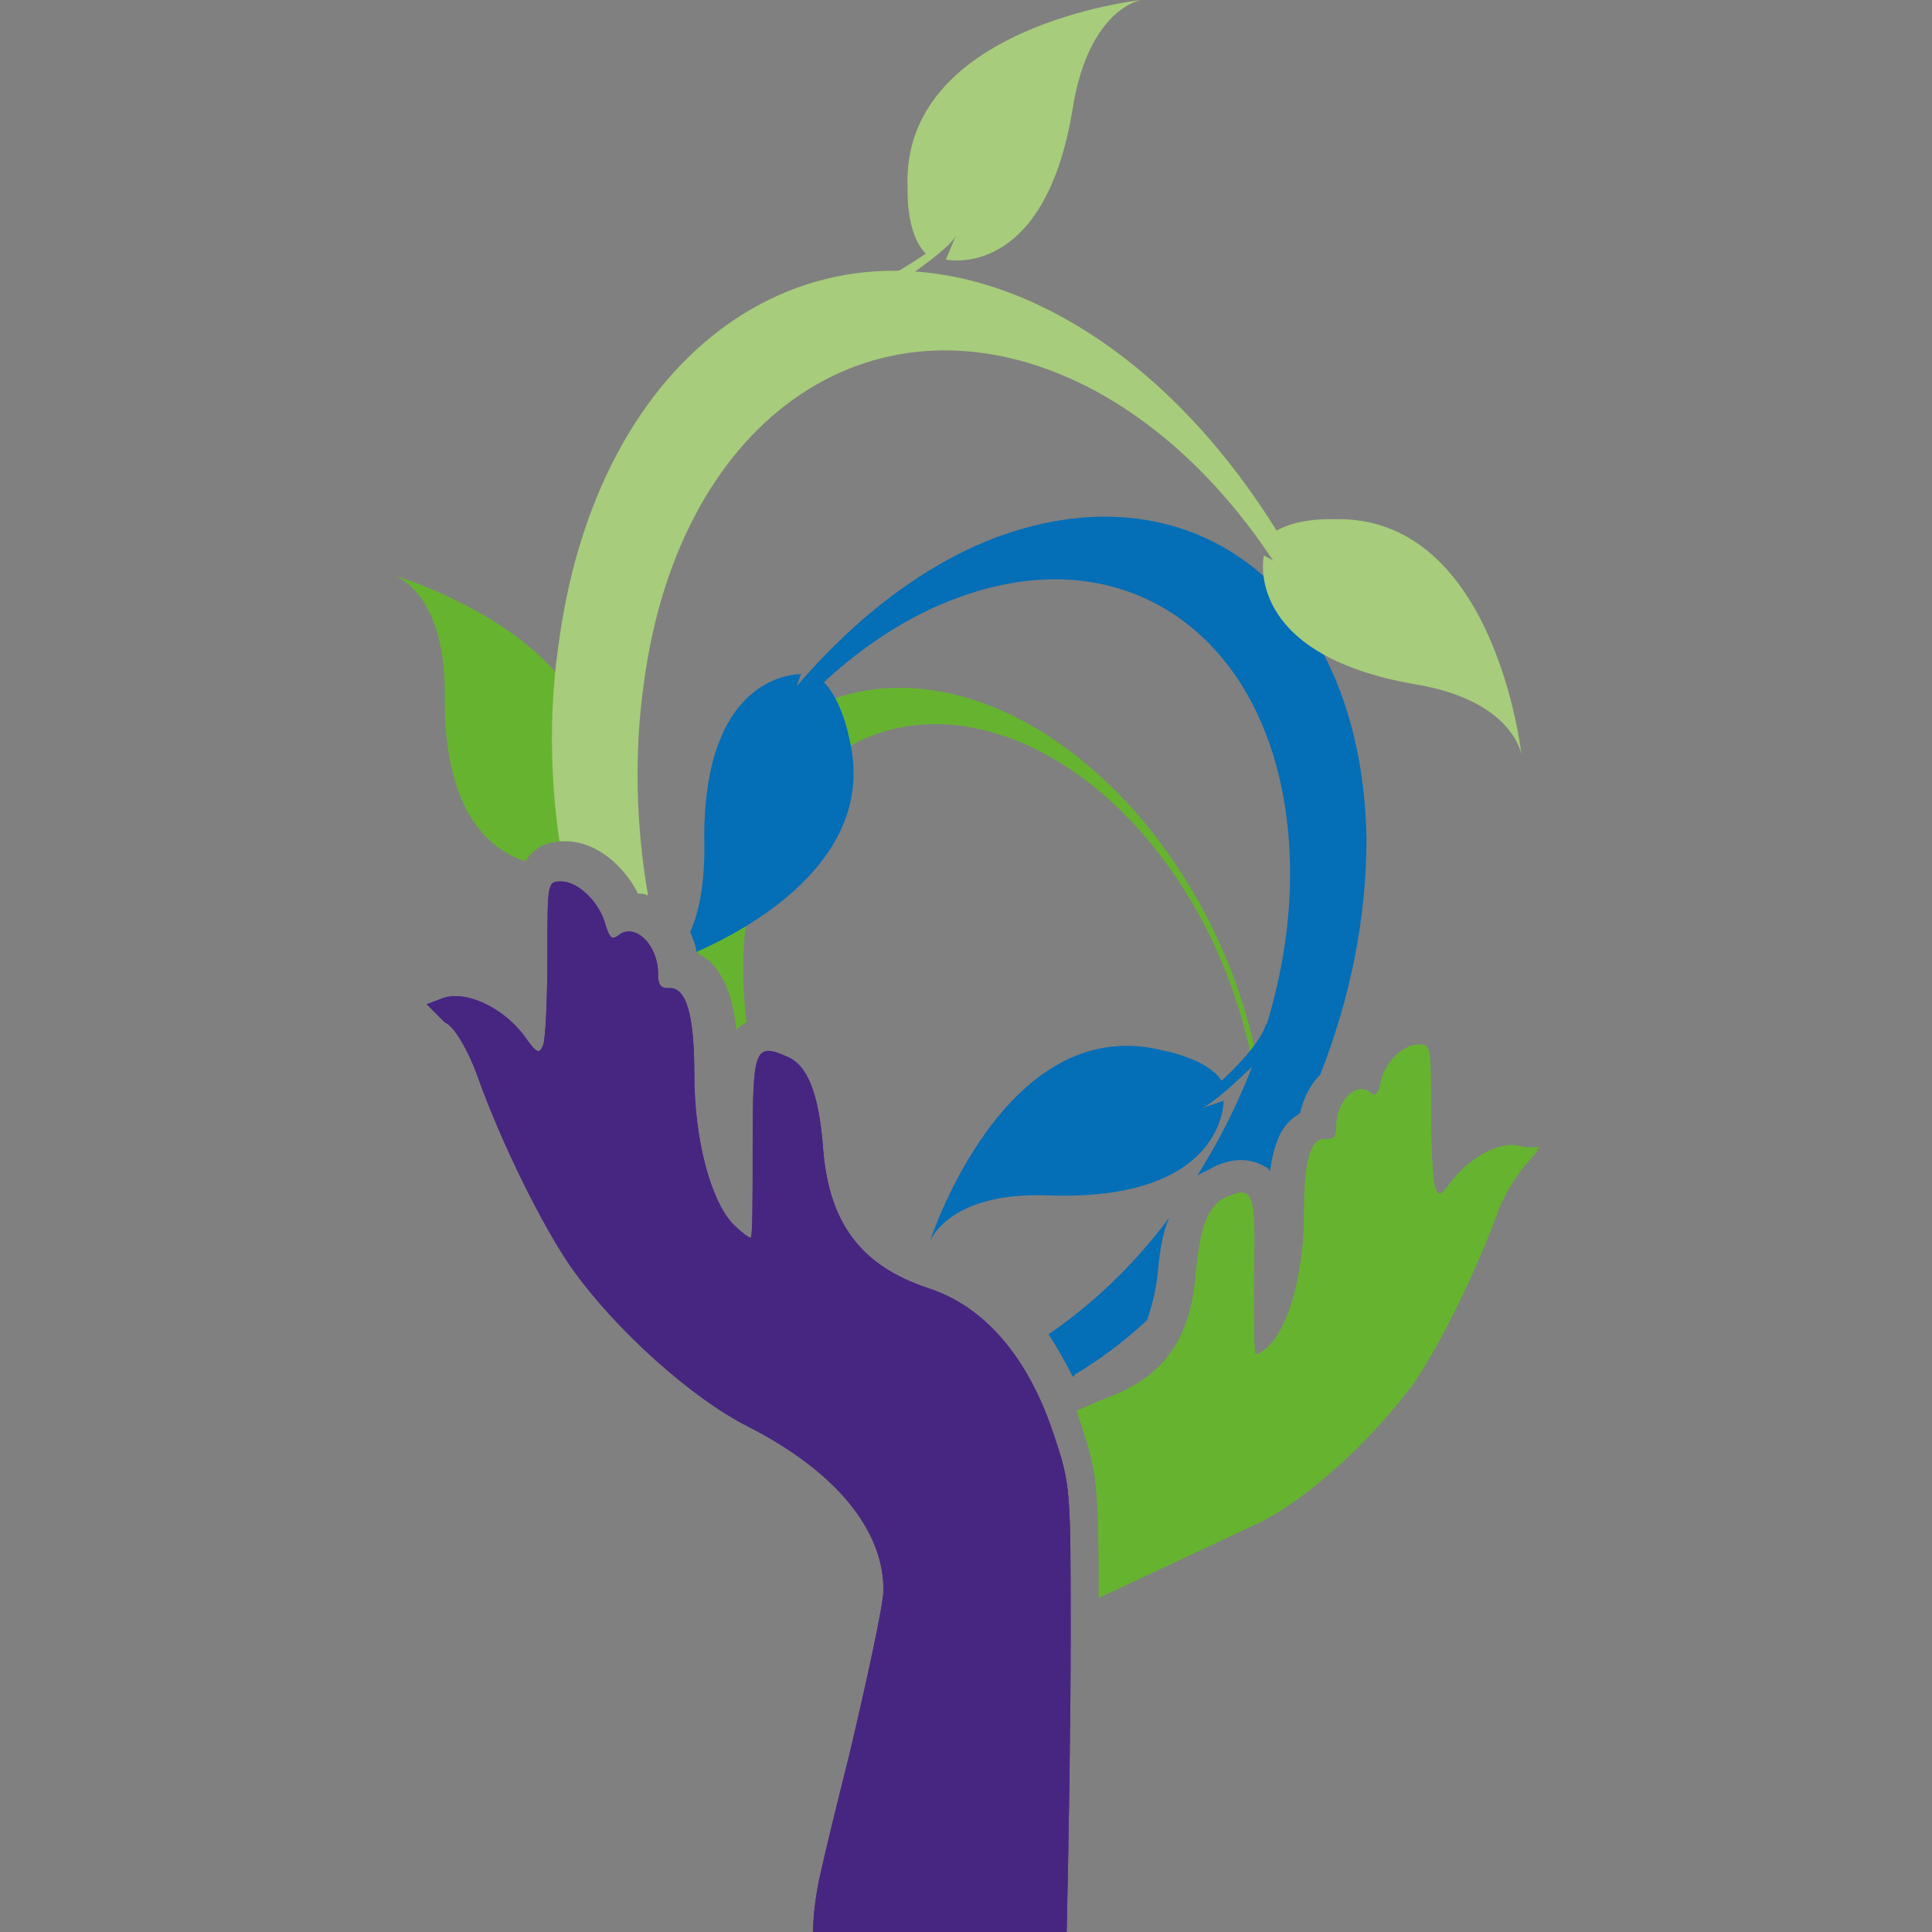 <?xml version="1.0" encoding="utf-8"?>
<!-- Generator: Adobe Illustrator 26.0.3, SVG Export Plug-In . SVG Version: 6.00 Build 0)  -->
<svg version="1.1" id="Layer_1" xmlns="http://www.w3.org/2000/svg" xmlns:xlink="http://www.w3.org/1999/xlink" x="0px" y="0px"
	 viewBox="0 0 96 96" style="enable-background:new 0 0 96 96;" xml:space="preserve">
<rect x="0" y="0" width="96" height="96" fill="#808080" stroke="none"/>
<style type="text/css">
	.st0{fill:#66B330;}
	.st1{fill:#046EB7;}
	.st2{fill:#A7CC7B;}
	.st3{fill:#472682;}
	.st4{fill:#65B22E;}
	.st5{fill:#FFFFFF;}
	.st6{fill:#006EB6;}
	.st7{fill:none;}
</style>
<g>
	<path class="st0" d="M22.1,34.4c-0.1,6.3,2.5,7.9,4,8.4c0.2-0.3,0.4-0.5,0.7-0.7l-0.1-0.2c0,0.1,0.1,0.1,0.1,0.2
		c0.3-0.2,0.8-0.3,1.3-0.3c0.2,0,0.5,0,0.7,0.1c0.5-0.9,0.6-2,0.6-2c1.8-7.9-9.8-11.3-9.8-11.3S22.1,29.4,22.1,34.4z"/>
	<path class="st0" d="M62.6,53.4c-1.7-10.1-9.4-18.7-17.2-19.2c-4.6-0.3-8.2,2.3-10,6.6c0.3,0.2,0.5,0.4,0.6,0.8
		c0.3,1.5-0.3,2.8-0.9,4.1c-0.2,0.3-0.5,0.5-0.8,0.6c0.2,0.3,0.3,0.7,0.4,1.1c0.2,0.1,0.4,0.2,0.6,0.4c0.7,0.7,1.1,1.7,1.3,3.4
		c0.1-0.2,0.3-0.3,0.5-0.4c-1.1-8.7,3.2-15.2,10-14.8c7,0.5,13.6,8.1,15.2,17.2c0.1,0.8,0.2,1.5,0.3,2.2c0.1-0.1,0.3-0.1,0.4-0.1
		C62.7,54.7,62.7,54,62.6,53.4z"/>
	<path class="st1" d="M60.8,54.7c0,0,0.1,5-8.7,4.7c-5-0.2-5.9,2.3-5.9,2.3s3.7-11.5,11.6-9.5c0,0,2.2,0.4,2.9,1.5
		c0,0,1.9-1.7,2.2-2.8l1,0.4c0,0-3.4,3.6-4.3,3.8L60.8,54.7L60.8,54.7z"/>
	<path class="st2" d="M47,12.9c0,0,4.9,1.1,6.3-7.5C54.1,0.4,56.7,0,56.7,0s-12,1.3-11.6,9.4c0,0-0.1,2.2,0.9,3.2
		c0,0-2.1,1.5-3.2,1.6l0.1,1c0,0,4.2-2.6,4.6-3.5L47,12.9L47,12.9z"/>
	<path class="st3" d="M23.7,53.4c1.2,3.4,3.3,7.6,4.7,9.6c2.2,3.1,6,6.5,8.8,7.9c4.3,2.2,6.7,5.1,6.7,8.1c0,0.7-0.8,4.4-1.7,8.2
		c-0.6,2.4-1.1,4.4-1.5,6.2l0,0c-0.2,1-0.3,1.9-0.3,2.7h12.6c0.1-4.4,0.2-10.7,0.2-14.6c0-7.5,0-7.7-0.8-10.1
		c-1.3-4-3.5-6.5-6.3-7.4c-3.3-1.1-4.9-3.2-5.2-6.9c-0.2-2.8-0.8-4.2-1.8-4.6c-1.6-0.7-1.7-0.4-1.7,4.5c0,2.5,0,4.5-0.1,4.5
		c-0.1,0-0.5-0.3-0.9-0.7c-1.1-1.2-1.9-4.2-1.9-7.4c0-3-0.4-4.4-1.3-4.3c-0.4,0-0.5-0.2-0.5-0.7c0-1.5-1.2-2.6-2-1.9
		c-0.3,0.2-0.4,0.1-0.6-0.5c-0.3-1.2-1.4-2.2-2.2-2.2c-0.7,0-0.7,0-0.7,3.8c0,2.1-0.1,4-0.2,4.3c-0.2,0.5-0.3,0.5-1-0.5
		c-1.1-1.4-2.9-2.2-4-1.8l-0.8,0.3l0.9,0.9C22.6,51,23.3,52.3,23.7,53.4z"/>
	<g>
		<path class="st2" d="M52.3,15.5c-11.4-5.9-22.4,1.4-24.5,16.2c-0.5,3.3-0.5,6.7,0,10.1c0.1,0,0.2,0,0.3,0c1.5,0,2.9,1.2,3.6,2.6
			c0.2,0,0.3,0,0.5,0.1c-0.6-3.5-0.7-7.1-0.2-10.6C33.8,20.5,43.7,14,54,19.2c4.7,2.4,8.6,6.8,11.3,12.2c0.2-0.1,0.5-0.2,0.7-0.2
			C62.9,24.3,58.1,18.5,52.3,15.5z"/>
	</g>
	<path class="st4" d="M75.7,57c-1-0.4-2.5,0.4-3.5,1.6c-0.6,0.8-0.7,0.9-0.9,0.4c-0.1-0.3-0.2-2-0.2-3.8c0-3.2,0-3.3-0.6-3.3
		c-0.8,0-1.7,0.9-1.9,1.9c-0.1,0.6-0.3,0.7-0.5,0.5c-0.7-0.6-1.7,0.4-1.7,1.7c0,0.5-0.1,0.6-0.5,0.6c-0.8-0.1-1.1,1.1-1.1,3.7
		c0,2.8-0.7,5.4-1.6,6.4c-0.3,0.4-0.7,0.6-0.8,0.6c-0.1,0-0.1-1.7-0.1-3.9c0.1-4.2,0-4.5-1.4-3.9c-0.9,0.4-1.3,1.6-1.5,4
		c-0.3,3.2-1.7,5-4.5,6c-0.5,0.2-0.9,0.4-1.4,0.6c0.1,0.2,0.1,0.4,0.2,0.6c0.8,2.4,0.9,3,0.9,8.7c2.4-1.4,5.8-2.8,8-3.9
		c2.5-1.2,5.7-4.2,7.7-6.9c1.2-1.7,3-5.3,4.1-8.3c0.3-0.9,1-2,1.4-2.5l0.7-0.8L75.7,57z"/>
	<path class="st5" d="M66,54.9C66,54.9,66,54.9,66,54.9C66,54.9,66,54.9,66,54.9z M69.2,53C69.2,53,69.2,53,69.2,53
		C69.2,53,69.2,53,69.2,53z"/>
	<path class="st0" d="M62.5,75.7c2.5-1.2,5.7-4.2,7.7-6.9c1.2-1.7,3-5.3,4.1-8.3c0.3-0.9,1-2,1.4-2.5l0.7-0.8L75.7,57
		c-1-0.4-2.5,0.4-3.5,1.6c-0.6,0.8-0.7,0.9-0.9,0.4c-0.1-0.3-0.2-2-0.2-3.8c0-3.2,0-3.3-0.6-3.3c-0.8,0-1.7,0.9-1.9,1.9
		c-0.1,0.6-0.3,0.7-0.5,0.5c-0.7-0.6-1.7,0.4-1.7,1.7c0,0.5-0.1,0.6-0.5,0.6c-0.8-0.1-1.1,1.1-1.1,3.7c0,2.8-0.7,5.4-1.6,6.4
		c-0.3,0.4-0.7,0.6-0.8,0.6c-0.1,0-0.1-1.7-0.1-3.9c0.1-4.2,0-4.5-1.4-3.9c-0.9,0.4-1.3,1.6-1.5,4c-0.3,3.2-1.7,5-4.5,6
		c-0.5,0.2-0.9,0.4-1.4,0.6c0.1,0.2,0.1,0.4,0.2,0.6c0.8,2.4,0.9,3,0.9,8.7"/>
	<path class="st3" d="M23.7,53.4c1.2,3.4,3.3,7.6,4.7,9.6c2.2,3.1,6,6.5,8.8,7.9c4.3,2.2,6.7,5.1,6.7,8.1c0,0.7-0.8,4.4-1.7,8.2
		c-0.6,2.4-1.1,4.4-1.5,6.2l0,0c-0.2,1-0.3,1.9-0.3,2.7h12.6c0.1-4.4,0.2-10.7,0.2-14.6c0-7.5,0-7.7-0.8-10.1
		c-1.3-4-3.5-6.5-6.3-7.4c-3.3-1.1-4.9-3.2-5.2-6.9c-0.2-2.8-0.8-4.2-1.8-4.6c-1.6-0.7-1.7-0.4-1.7,4.5c0,2.5,0,4.5-0.1,4.5
		c-0.1,0-0.5-0.3-0.9-0.7c-1.1-1.2-1.9-4.2-1.9-7.4c0-3-0.4-4.4-1.3-4.3c-0.4,0-0.5-0.2-0.5-0.7c0-1.5-1.2-2.6-2-1.9
		c-0.3,0.2-0.4,0.1-0.6-0.5c-0.3-1.2-1.4-2.2-2.2-2.2c-0.7,0-0.7,0-0.7,3.8c0,2.1-0.1,4-0.2,4.3c-0.2,0.5-0.3,0.5-1-0.5
		c-1.1-1.4-2.9-2.2-4-1.8l-0.8,0.3l0.9,0.9C22.6,51,23.3,52.3,23.7,53.4z"/>
	<g>
		<polygon class="st6" points="39.8,33.7 39.8,33.7 39.8,33.7 		"/>
		<path class="st1" d="M34.3,46.3c0.1,0.3,0.3,0.7,0.3,1c3.2-1.4,9-4.9,7.6-10.6c0,0-0.4-2.2-1.5-3c0,0,1.7-1.9,2.8-2.2l-0.3-1
			c0,0-3.3,3-3.8,4.1l0.4-1.1c0,0-5-0.2-4.8,8.6C35,44.1,34.7,45.4,34.3,46.3z"/>
	</g>
	<g>
		<path class="st1" d="M57,65.6c0.2-0.6,0.4-1.3,0.5-2.1c0.1-1,0.2-2.1,0.6-3c-1.7,2.3-3.8,4.3-6,5.8c0.4,0.6,0.8,1.3,1.2,2.1
			c0,0,0.1,0,0.1-0.1C54.6,67.6,55.8,66.7,57,65.6z"/>
		<path class="st1" d="M64.1,43c0.1,5.3-1.7,10.8-4.6,15.4c0.2-0.1,0.4-0.2,0.6-0.3c0.5-0.3,1.7-0.8,2.8-0.1c0.1,0,0.1,0.1,0.2,0.2
			c0.2-1.3,0.5-2.1,1.1-2.6c0.1-0.1,0.3-0.2,0.4-0.3c0.2-0.8,0.5-1.4,1-1.9c1.5-3.8,2.3-7.8,2.3-11.7C67.7,29.6,59.5,23,49.5,26.7
			c-5.3,2-10.2,6.8-13.6,12.6c0.2,0,0.3,0,0.5,0c2.9-4.4,6.8-8,11.2-9.6C56.5,26.4,63.9,32.3,64.1,43z"/>
	</g>
	<path class="st2" d="M62.8,27.6c0,0-1.1,4.9,7.5,6.4c4.9,0.8,5.3,3.5,5.3,3.5s-1.3-12-9.4-11.7c0,0-2.2-0.1-3.2,0.9
		c0,0-1.5-2.1-1.6-3.2l-1,0.1c0,0,2.6,4.2,3.5,4.6L62.8,27.6L62.8,27.6z"/>
</g>
<rect class="st7" width="96" height="96"/>
</svg>
